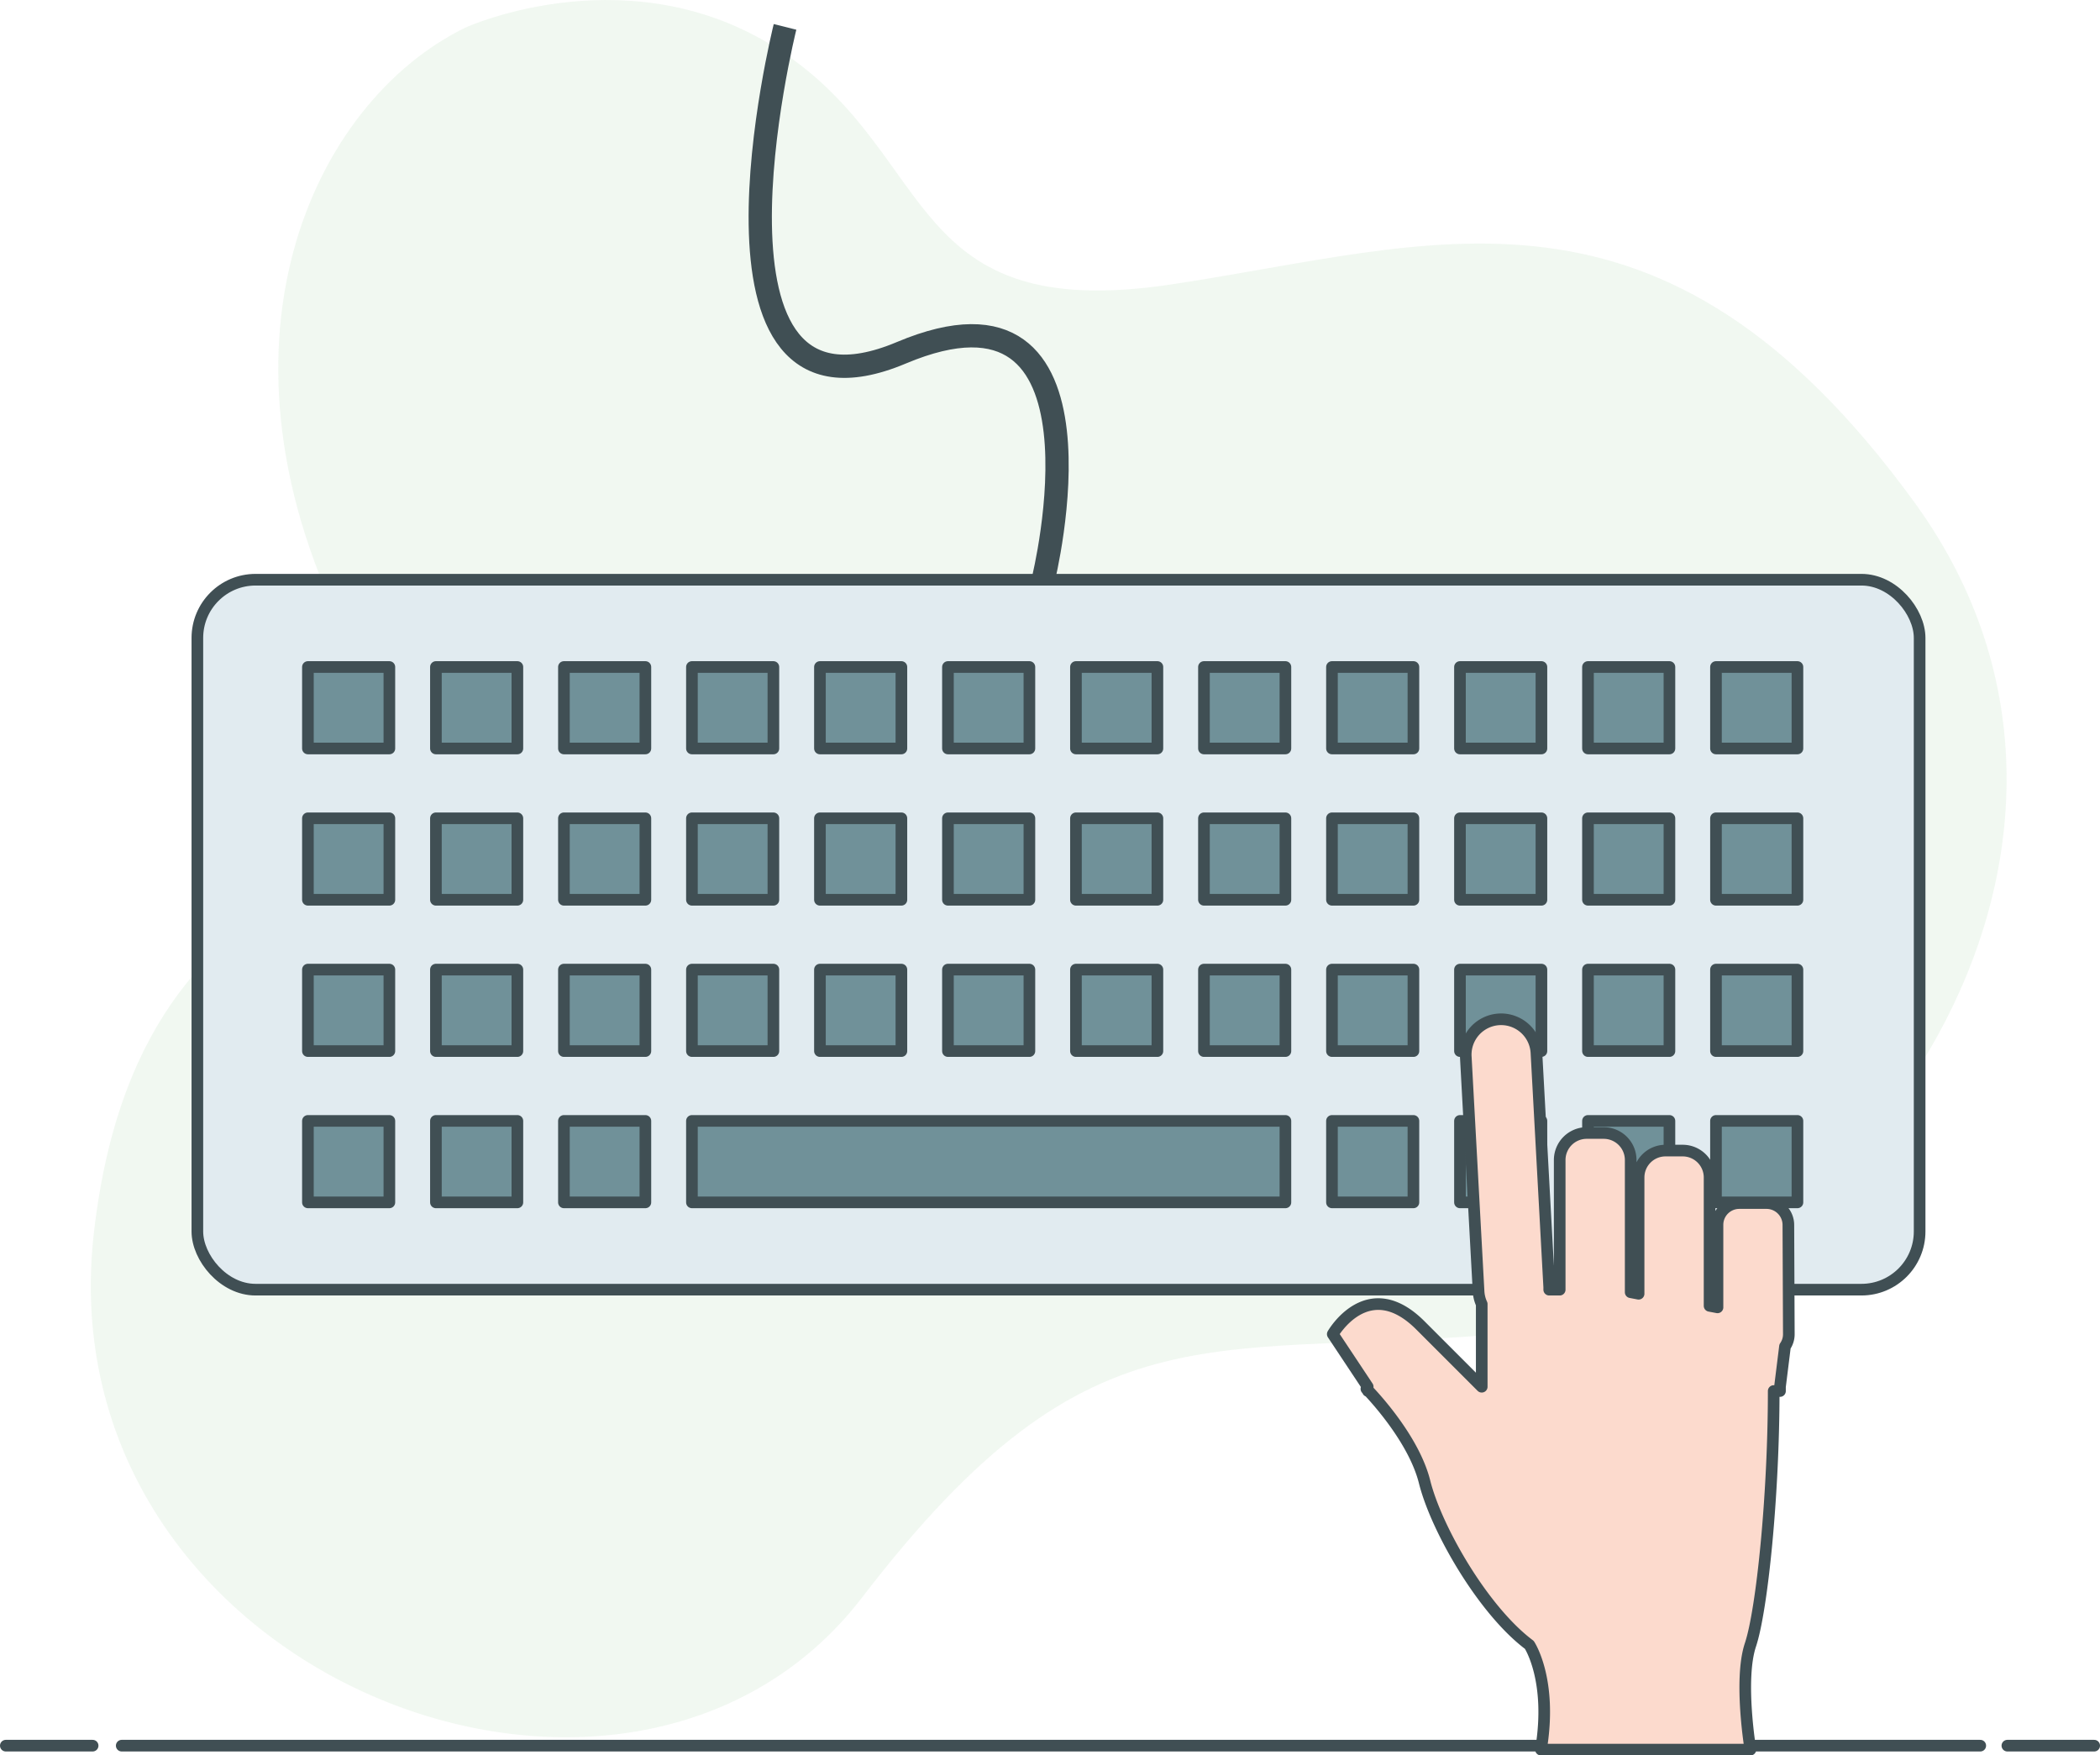 <svg id="Layer_1" data-name="Layer 1" xmlns="http://www.w3.org/2000/svg" viewBox="0 0 180.46 150.81"><title>hiw-after</title><path d="M50.06,37.55s14.56-6.63,27.55,2.34,10.27,23.13,33,19.75,42.11-11.31,63.95,18.72-5.59,68.49-33,71.22-37.29-3.38-57.44,22.87-70.44,6.63-66-31.45,35.35-24.82,22.09-50.43S36.93,43.92,50.06,37.55Z" transform="translate(-10.04 -35.19)" style="fill:#73bc74;opacity:0.1;isolation:isolate"/><line x1="10.46" y1="149.99" x2="170.17" y2="149.99" style="fill:#fff;stroke:#404f54;stroke-linecap:round;stroke-miterlimit:10"/><line x1="172.5" y1="149.99" x2="179.96" y2="149.99" style="fill:#fff;stroke:#404f54;stroke-linecap:round;stroke-miterlimit:10"/><line x1="0.5" y1="149.99" x2="7.96" y2="149.99" style="fill:#fff;stroke:#404f54;stroke-linecap:round;stroke-miterlimit:10"/><rect x="16.96" y="49.81" width="148" height="61" rx="5" style="fill:#e1ebf0;stroke:#404f54;stroke-miterlimit:10"/><rect x="26.46" y="57.31" width="7" height="7" style="fill:#709199;stroke:#404f54;stroke-linecap:round;stroke-linejoin:round"/><rect x="37.46" y="57.31" width="7" height="7" style="fill:#709199;stroke:#404f54;stroke-linecap:round;stroke-linejoin:round"/><rect x="48.46" y="57.31" width="7" height="7" style="fill:#709199;stroke:#404f54;stroke-linecap:round;stroke-linejoin:round"/><rect x="59.46" y="57.31" width="7" height="7" style="fill:#709199;stroke:#404f54;stroke-linecap:round;stroke-linejoin:round"/><rect x="70.46" y="57.31" width="7" height="7" style="fill:#709199;stroke:#404f54;stroke-linecap:round;stroke-linejoin:round"/><rect x="81.46" y="57.31" width="7" height="7" style="fill:#709199;stroke:#404f54;stroke-linecap:round;stroke-linejoin:round"/><rect x="92.46" y="57.31" width="7" height="7" style="fill:#709199;stroke:#404f54;stroke-linecap:round;stroke-linejoin:round"/><rect x="103.46" y="57.31" width="7" height="7" style="fill:#709199;stroke:#404f54;stroke-linecap:round;stroke-linejoin:round"/><rect x="114.46" y="57.31" width="7" height="7" style="fill:#709199;stroke:#404f54;stroke-linecap:round;stroke-linejoin:round"/><rect x="125.46" y="57.31" width="7" height="7" style="fill:#709199;stroke:#404f54;stroke-linecap:round;stroke-linejoin:round"/><rect x="136.46" y="57.31" width="7" height="7" style="fill:#709199;stroke:#404f54;stroke-linecap:round;stroke-linejoin:round"/><rect x="147.46" y="57.31" width="7" height="7" style="fill:#709199;stroke:#404f54;stroke-linecap:round;stroke-linejoin:round"/><rect x="26.46" y="70.31" width="7" height="7" style="fill:#709199;stroke:#404f54;stroke-linecap:round;stroke-linejoin:round"/><rect x="37.46" y="70.31" width="7" height="7" style="fill:#709199;stroke:#404f54;stroke-linecap:round;stroke-linejoin:round"/><rect x="48.46" y="70.31" width="7" height="7" style="fill:#709199;stroke:#404f54;stroke-linecap:round;stroke-linejoin:round"/><rect x="59.46" y="70.31" width="7" height="7" style="fill:#709199;stroke:#404f54;stroke-linecap:round;stroke-linejoin:round"/><rect x="70.46" y="70.31" width="7" height="7" style="fill:#709199;stroke:#404f54;stroke-linecap:round;stroke-linejoin:round"/><rect x="81.46" y="70.31" width="7" height="7" style="fill:#709199;stroke:#404f54;stroke-linecap:round;stroke-linejoin:round"/><rect x="92.46" y="70.31" width="7" height="7" style="fill:#709199;stroke:#404f54;stroke-linecap:round;stroke-linejoin:round"/><rect x="103.46" y="70.31" width="7" height="7" style="fill:#709199;stroke:#404f54;stroke-linecap:round;stroke-linejoin:round"/><rect x="114.46" y="70.31" width="7" height="7" style="fill:#709199;stroke:#404f54;stroke-linecap:round;stroke-linejoin:round"/><rect x="125.46" y="70.31" width="7" height="7" style="fill:#709199;stroke:#404f54;stroke-linecap:round;stroke-linejoin:round"/><rect x="136.46" y="70.31" width="7" height="7" style="fill:#709199;stroke:#404f54;stroke-linecap:round;stroke-linejoin:round"/><rect x="147.46" y="70.31" width="7" height="7" style="fill:#709199;stroke:#404f54;stroke-linecap:round;stroke-linejoin:round"/><rect x="26.46" y="83.31" width="7" height="7" style="fill:#709199;stroke:#404f54;stroke-linecap:round;stroke-linejoin:round"/><rect x="37.46" y="83.31" width="7" height="7" style="fill:#709199;stroke:#404f54;stroke-linecap:round;stroke-linejoin:round"/><rect x="48.46" y="83.31" width="7" height="7" style="fill:#709199;stroke:#404f54;stroke-linecap:round;stroke-linejoin:round"/><rect x="59.46" y="83.31" width="7" height="7" style="fill:#709199;stroke:#404f54;stroke-linecap:round;stroke-linejoin:round"/><rect x="70.46" y="83.31" width="7" height="7" style="fill:#709199;stroke:#404f54;stroke-linecap:round;stroke-linejoin:round"/><rect x="81.46" y="83.31" width="7" height="7" style="fill:#709199;stroke:#404f54;stroke-linecap:round;stroke-linejoin:round"/><rect x="92.46" y="83.31" width="7" height="7" style="fill:#709199;stroke:#404f54;stroke-linecap:round;stroke-linejoin:round"/><rect x="103.46" y="83.31" width="7" height="7" style="fill:#709199;stroke:#404f54;stroke-linecap:round;stroke-linejoin:round"/><rect x="114.46" y="83.31" width="7" height="7" style="fill:#709199;stroke:#404f54;stroke-linecap:round;stroke-linejoin:round"/><rect x="125.46" y="83.31" width="7" height="7" style="fill:#709199;stroke:#404f54;stroke-linecap:round;stroke-linejoin:round"/><rect x="136.46" y="83.31" width="7" height="7" style="fill:#709199;stroke:#404f54;stroke-linecap:round;stroke-linejoin:round"/><rect x="147.46" y="83.31" width="7" height="7" style="fill:#709199;stroke:#404f54;stroke-linecap:round;stroke-linejoin:round"/><rect x="26.46" y="96.31" width="7" height="7" style="fill:#709199;stroke:#404f54;stroke-linecap:round;stroke-linejoin:round"/><rect x="37.46" y="96.31" width="7" height="7" style="fill:#709199;stroke:#404f54;stroke-linecap:round;stroke-linejoin:round"/><rect x="48.46" y="96.31" width="7" height="7" style="fill:#709199;stroke:#404f54;stroke-linecap:round;stroke-linejoin:round"/><rect x="59.46" y="96.31" width="51" height="7" style="fill:#709199;stroke:#404f54;stroke-linecap:round;stroke-linejoin:round"/><rect x="114.46" y="96.31" width="7" height="7" style="fill:#709199;stroke:#404f54;stroke-linecap:round;stroke-linejoin:round"/><rect x="125.46" y="96.31" width="7" height="7" style="fill:#709199;stroke:#404f54;stroke-linecap:round;stroke-linejoin:round"/><rect x="136.46" y="96.31" width="7" height="7" style="fill:#709199;stroke:#404f54;stroke-linecap:round;stroke-linejoin:round"/><rect x="147.46" y="96.31" width="7" height="7" style="fill:#709199;stroke:#404f54;stroke-linecap:round;stroke-linejoin:round"/><path d="M99.69,85S106.5,57.5,87.5,65.5s-10-28-10-28" transform="translate(-10.04 -35.19)" style="fill:none;stroke:#404f54;stroke-miterlimit:10;stroke-width:2px"/><path d="M163.72,140.44a1.88,1.88,0,0,0-1.87-1.88H159.5a1.87,1.87,0,0,0-1.87,1.87v7.09l-.68-.13V136.35a2.31,2.31,0,0,0-2.31-2.3h-1.49a2.31,2.31,0,0,0-2.3,2.3v10l-.68-.13V134.85a2.32,2.32,0,0,0-2.3-2.31h-1.49a2.32,2.32,0,0,0-2.31,2.31V146h-.9c0-.07,0-.14,0-.21l-1.1-20.17A3,3,0,0,0,136,126l1.1,20.17a3,3,0,0,0,.27,1.07v7.1l-5.27-5.27c-4.52-4.52-7.53.75-7.53.75l3,4.52,0,.18h-.11l.13.13v.06h.06c.79.84,3.94,4.33,4.81,7.81,1,4,5,11,9,14,0,0,2,3,1,9h18s-1-6,0-9,2-12.86,2-21.81H163v-.37l.43-3.46a1.82,1.82,0,0,0,.33-1.05Z" transform="translate(-10.04 -35.19)" style="fill:#fcdacd;stroke:#404f54;stroke-linecap:round;stroke-linejoin:round"/></svg>